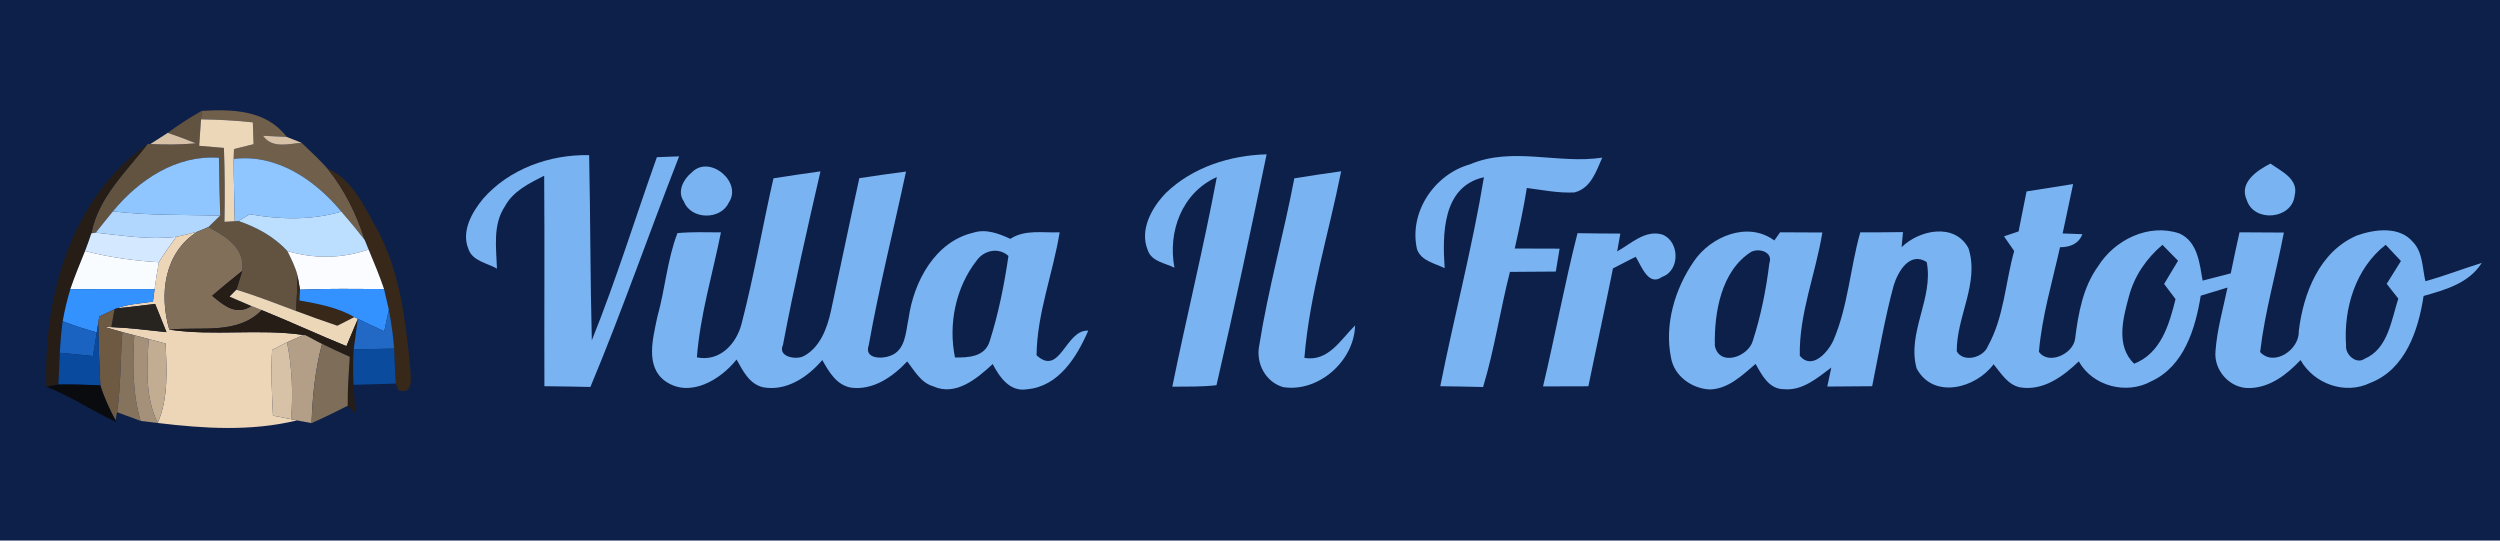 <?xml version="1.0" encoding="UTF-8" ?>
<!DOCTYPE svg PUBLIC "-//W3C//DTD SVG 1.1//EN" "http://www.w3.org/Graphics/SVG/1.1/DTD/svg11.dtd">
<svg width="370pt" height="80pt" viewBox="0 0 370 80" version="1.1" xmlns="http://www.w3.org/2000/svg">
<path fill="#0d2049" d=" M 0.00 0.00 L 370.00 0.00 L 370.00 80.00 L 0.00 80.00 L 0.00 0.00 Z" />
<path fill="#625240" d=" M 24.83 19.66 C 26.43 18.47 28.11 17.40 29.84 16.41 L 29.75 17.66 C 29.68 18.64 29.55 20.60 29.48 21.58 C 30.70 21.68 31.92 21.78 33.14 21.89 C 33.28 25.53 33.29 29.18 33.22 32.83 C 33.60 32.81 34.36 32.76 34.74 32.74 L 35.30 32.71 C 38.01 33.63 40.57 35.03 42.53 37.15 C 43.11 38.33 43.72 39.52 44.04 40.80 C 44.01 42.54 43.91 44.29 43.82 46.03 C 40.89 44.94 37.98 43.78 34.98 42.88 C 35.20 42.18 35.63 40.79 35.85 40.09 C 36.28 36.67 33.44 34.99 30.85 33.60 C 31.28 33.17 32.16 32.32 32.59 31.90 C 32.50 29.05 32.43 26.20 32.40 23.35 C 26.12 22.89 20.55 26.62 16.71 31.28 C 15.85 32.32 15.02 33.38 14.17 34.43 L 13.52 34.54 C 14.56 29.17 18.67 25.42 21.87 21.29 L 22.26 21.31 C 24.51 21.43 26.75 21.41 28.99 21.21 C 27.62 20.65 26.23 20.13 24.83 19.66 Z" />
<path fill="#705f4a" d=" M 29.84 16.41 C 34.38 16.14 39.43 16.27 42.43 20.26 C 41.55 20.22 39.79 20.13 38.91 20.09 C 40.31 22.05 42.67 21.28 44.64 21.14 C 45.92 22.39 47.26 23.57 48.43 24.91 C 50.97 28.03 52.77 31.67 53.97 35.50 C 52.86 34.07 51.71 32.67 50.52 31.31 C 46.62 26.63 40.97 22.74 34.58 23.52 C 34.60 23.16 34.62 22.42 34.63 22.06 C 35.36 21.88 36.81 21.52 37.53 21.34 C 37.49 20.26 37.46 19.18 37.42 18.11 C 34.87 17.83 32.31 17.70 29.75 17.66 L 29.84 16.41 Z" />
<path fill="#edd7b9" d=" M 29.75 17.66 C 32.31 17.70 34.87 17.83 37.42 18.11 C 37.46 19.18 37.49 20.26 37.53 21.34 C 36.81 21.52 35.36 21.88 34.63 22.06 C 34.62 22.42 34.60 23.16 34.58 23.52 C 34.59 26.60 34.69 29.67 34.74 32.74 C 34.36 32.76 33.60 32.81 33.22 32.83 C 33.29 29.18 33.28 25.53 33.14 21.89 C 31.92 21.78 30.70 21.68 29.48 21.58 C 29.55 20.60 29.68 18.64 29.75 17.66 Z" />
<path fill="#d8c2a7" d=" M 22.26 21.31 C 22.91 20.89 24.19 20.07 24.83 19.66 C 26.23 20.13 27.62 20.65 28.99 21.21 C 26.75 21.41 24.51 21.43 22.26 21.31 Z" />
<path fill="#d8c2a7" d=" M 38.91 20.09 C 39.79 20.13 41.55 20.22 42.43 20.26 C 42.98 20.48 44.09 20.92 44.64 21.14 C 42.67 21.28 40.31 22.05 38.91 20.09 Z" />
<path fill="#251d16" d=" M 6.86 57.24 C 6.41 43.92 10.48 29.29 21.87 21.29 C 18.67 25.42 14.56 29.17 13.52 34.54 C 13.23 35.42 12.92 36.29 12.59 37.15 C 11.84 39.02 11.05 40.88 10.41 42.80 C 9.94 44.35 9.56 45.94 9.28 47.54 C 9.06 49.09 8.94 50.65 8.85 52.21 C 8.78 53.78 8.74 55.35 8.65 56.91 C 8.20 57.00 7.31 57.16 6.86 57.24 Z" />
<path fill="#79b3f2" d=" M 71.49 29.42 C 75.36 24.99 81.39 22.84 87.19 22.96 C 87.39 32.10 87.35 41.24 87.59 50.37 C 91.17 41.49 94.00 32.29 97.22 23.26 C 98.04 23.23 99.69 23.17 100.51 23.14 C 96.07 34.49 92.08 46.02 87.38 57.27 C 85.11 57.21 82.84 57.19 80.57 57.16 C 80.54 46.77 80.61 36.39 80.54 26.00 C 78.34 27.13 75.94 28.27 74.72 30.55 C 72.90 33.29 73.45 36.68 73.55 39.76 C 72.11 38.92 69.93 38.66 69.32 36.84 C 68.25 34.20 69.84 31.43 71.49 29.42 Z" />
<path fill="#79b3f2" d=" M 172.54 28.57 C 176.49 24.75 182.04 22.98 187.46 22.84 C 185.10 34.25 182.66 45.66 180.04 57.01 C 177.87 57.26 175.68 57.21 173.50 57.23 C 175.61 46.87 178.14 36.60 180.09 26.21 C 174.94 28.50 172.80 34.29 173.82 39.62 C 172.41 38.91 170.44 38.73 169.86 37.01 C 168.63 33.99 170.46 30.73 172.54 28.57 Z" />
<path fill="#79b3f2" d=" M 217.56 24.32 C 223.84 21.65 230.61 24.32 237.13 23.33 C 236.24 25.36 235.45 27.88 233.01 28.48 C 230.64 28.60 228.30 28.12 225.97 27.82 C 225.49 30.83 224.85 33.81 224.18 36.78 C 226.40 36.79 228.61 36.80 230.82 36.80 C 230.68 37.65 230.40 39.34 230.26 40.19 C 228.00 40.21 225.73 40.23 223.47 40.24 C 222.03 45.89 221.18 51.68 219.50 57.28 C 217.39 57.22 215.27 57.19 213.16 57.16 C 215.21 46.83 217.91 36.62 219.62 26.23 C 213.45 27.60 213.47 34.69 213.81 39.69 C 212.34 38.95 210.37 38.65 209.72 36.90 C 208.48 31.44 212.27 25.80 217.56 24.32 Z" />
<path fill="#90c6ff" d=" M 16.71 31.28 C 20.55 26.62 26.12 22.89 32.40 23.35 C 32.43 26.20 32.50 29.05 32.59 31.90 C 27.30 31.78 21.98 31.91 16.71 31.28 Z" />
<path fill="#8fc6ff" d=" M 34.58 23.52 C 40.97 22.74 46.62 26.63 50.52 31.31 C 46.10 32.63 41.46 32.50 36.96 31.71 C 36.54 31.96 35.71 32.46 35.30 32.71 L 34.74 32.74 C 34.69 29.67 34.59 26.60 34.58 23.52 Z" />
<path fill="#372819" d=" M 48.43 24.91 C 52.24 26.59 53.94 30.66 55.87 34.06 C 59.16 40.14 59.98 47.11 60.67 53.89 C 60.67 55.21 61.52 58.69 58.94 57.72 L 58.59 56.77 C 58.45 55.05 58.42 53.32 58.33 51.59 C 58.19 49.66 57.92 47.74 57.55 45.84 C 57.37 45.08 57.02 43.54 56.84 42.78 C 56.17 40.79 55.35 38.86 54.55 36.92 C 54.41 36.56 54.12 35.85 53.97 35.50 C 52.77 31.67 50.97 28.03 48.43 24.91 Z" />
<path fill="#79b3f2" d=" M 102.38 25.52 C 105.01 22.82 109.94 26.96 107.85 30.00 C 106.64 32.61 102.25 32.53 101.21 29.81 C 100.16 28.36 101.16 26.49 102.38 25.52 Z" />
<path fill="#79b3f2" d=" M 332.53 29.63 C 331.31 27.02 334.06 25.22 336.02 24.21 C 337.63 25.35 340.23 26.48 339.61 28.94 C 339.23 32.46 333.62 32.99 332.53 29.63 Z" />
<path fill="#79b3f2" d=" M 114.47 26.39 C 116.78 26.03 119.10 25.68 121.43 25.36 C 119.47 33.89 117.51 42.44 115.88 51.04 C 115.04 52.86 117.90 53.30 118.98 52.69 C 121.39 51.40 122.43 48.54 122.98 46.02 C 124.40 39.48 125.74 32.91 127.18 26.37 C 129.48 26.02 131.78 25.69 134.09 25.39 C 132.26 33.97 130.11 42.48 128.57 51.11 C 127.87 53.12 130.50 53.14 131.70 52.68 C 134.04 51.89 134.04 49.14 134.47 47.12 C 135.22 41.73 138.35 35.78 144.04 34.44 C 145.94 33.83 147.82 34.57 149.53 35.35 C 151.70 33.92 154.39 34.49 156.83 34.38 C 155.84 40.46 153.47 46.41 153.41 52.58 C 156.92 55.81 157.70 48.72 161.06 48.94 C 159.37 52.83 156.69 57.20 152.01 57.61 C 149.46 58.05 147.94 55.82 146.92 53.88 C 144.61 56.01 141.45 58.70 138.11 57.17 C 136.28 56.64 135.36 54.89 134.27 53.49 C 132.13 55.77 129.23 57.80 125.94 57.37 C 123.79 56.98 122.68 55.02 121.70 53.29 C 119.54 55.81 116.39 57.96 112.90 57.31 C 110.87 56.81 109.95 54.86 109.01 53.21 C 106.64 56.20 102.12 58.95 98.48 56.43 C 95.42 54.22 96.66 50.01 97.28 46.92 C 98.44 42.83 98.74 38.46 100.26 34.50 C 102.40 34.30 104.55 34.38 106.70 34.39 C 105.47 40.54 103.62 46.61 103.14 52.89 C 106.51 53.58 108.99 50.92 109.76 47.89 C 111.60 40.78 112.85 33.54 114.47 26.39 Z" />
<path fill="#79b3f2" d=" M 191.56 26.39 C 193.87 26.02 196.18 25.67 198.49 25.35 C 196.66 34.55 193.81 43.60 193.05 52.97 C 196.60 53.57 198.39 50.28 200.55 48.17 C 200.43 53.39 195.18 58.10 189.93 57.30 C 187.29 56.55 185.83 53.75 186.37 51.12 C 187.68 42.80 189.99 34.67 191.56 26.39 Z" />
<path fill="#79b3f2" d=" M 299.93 28.33 C 302.22 27.96 304.52 27.59 306.82 27.24 C 306.32 29.68 305.78 32.11 305.27 34.55 C 306.00 34.57 307.46 34.63 308.19 34.66 C 307.63 36.11 306.37 36.58 304.88 36.59 C 303.74 41.72 302.21 46.81 301.76 52.06 C 303.16 54.08 306.86 52.39 307.12 50.11 C 307.59 46.39 308.26 42.54 310.51 39.42 C 312.96 35.49 318.00 33.01 322.55 34.55 C 325.26 35.76 325.54 38.99 325.99 41.53 C 327.37 41.18 328.76 40.82 330.15 40.46 C 330.56 38.43 331.00 36.40 331.45 34.38 C 333.64 34.40 335.82 34.41 338.01 34.42 C 336.90 40.32 335.19 46.13 334.50 52.10 C 336.55 54.33 340.34 51.75 340.22 49.00 C 340.89 43.39 343.29 37.20 348.86 34.84 C 351.48 33.92 355.13 33.44 357.13 35.83 C 358.60 37.38 358.50 39.67 358.96 41.62 C 361.78 40.84 364.51 39.78 367.30 38.91 C 365.41 41.92 361.90 42.90 358.69 43.80 C 357.93 48.86 356.00 54.69 350.77 56.68 C 347.06 58.47 342.47 56.81 340.48 53.29 C 338.48 55.40 336.00 57.36 332.95 57.43 C 330.06 57.54 327.63 54.85 327.89 51.99 C 328.12 48.79 329.02 45.70 329.67 42.56 C 328.34 42.96 327.02 43.36 325.71 43.76 C 324.92 48.62 323.26 54.18 318.41 56.42 C 314.73 58.46 309.73 57.18 307.66 53.48 C 305.35 55.72 302.34 57.92 298.93 57.32 C 297.11 56.92 296.15 55.22 295.05 53.91 C 292.41 57.49 286.13 59.14 283.66 54.53 C 282.19 49.21 286.22 44.11 285.15 38.78 C 282.63 37.19 280.91 40.18 280.27 42.23 C 278.94 47.14 278.09 52.17 277.08 57.16 C 274.87 57.18 272.65 57.19 270.44 57.21 C 270.59 56.51 270.88 55.10 271.03 54.40 C 268.98 55.93 266.77 57.86 264.02 57.60 C 261.82 57.61 260.75 55.51 259.83 53.86 C 257.87 55.52 255.83 57.54 253.10 57.64 C 250.41 57.54 247.78 55.67 247.31 52.94 C 246.31 48.01 247.89 42.74 250.70 38.66 C 253.21 34.98 258.68 32.69 262.60 35.59 C 262.81 35.29 263.24 34.69 263.45 34.38 C 265.53 34.40 267.62 34.41 269.71 34.41 C 268.72 40.50 266.24 46.47 266.37 52.66 C 268.18 54.82 270.53 52.15 271.34 50.38 C 273.52 45.31 273.82 39.68 275.32 34.39 C 277.42 34.39 279.53 34.38 281.64 34.35 C 281.59 34.91 281.49 36.02 281.44 36.58 C 284.06 34.01 289.29 32.93 291.33 36.73 C 293.00 41.85 289.55 46.86 289.60 52.00 C 290.55 53.70 293.56 52.97 294.21 51.22 C 296.61 46.92 296.78 41.82 298.10 37.15 C 297.72 36.61 296.97 35.53 296.59 34.98 C 297.13 34.80 298.21 34.43 298.75 34.25 C 299.15 32.28 299.54 30.30 299.93 28.33 Z" />
<path fill="#b2d7ff" d=" M 16.71 31.28 C 21.98 31.91 27.30 31.78 32.59 31.90 C 32.16 32.32 31.28 33.17 30.85 33.60 C 30.44 33.77 29.62 34.12 29.21 34.29 C 28.18 34.58 27.13 34.83 26.08 35.05 C 22.09 35.53 18.12 34.85 14.17 34.43 C 15.02 33.38 15.85 32.32 16.71 31.28 Z" />
<path fill="#bddfff" d=" M 35.30 32.71 C 35.71 32.46 36.54 31.96 36.96 31.71 C 41.46 32.50 46.10 32.63 50.52 31.31 C 51.71 32.67 52.86 34.07 53.97 35.50 C 54.12 35.85 54.41 36.56 54.55 36.92 C 50.64 38.28 46.50 38.34 42.53 37.15 C 40.57 35.03 38.01 33.63 35.30 32.71 Z" />
<path fill="#d4e9ff" d=" M 13.52 34.54 L 14.17 34.43 C 18.12 34.85 22.09 35.53 26.08 35.05 C 25.20 36.29 24.30 37.52 23.51 38.81 C 19.83 38.59 16.16 38.08 12.59 37.15 C 12.92 36.29 13.23 35.42 13.52 34.54 Z" />
<path fill="#edd5b8" d=" M 26.08 35.05 C 27.13 34.83 28.18 34.58 29.21 34.29 C 24.29 37.39 23.53 43.59 25.06 48.79 C 31.65 49.77 38.34 48.61 44.93 49.58 C 44.32 49.85 43.09 50.39 42.48 50.66 C 41.93 50.94 40.82 51.51 40.27 51.79 C 40.09 55.03 40.24 58.27 40.40 61.51 C 41.07 61.64 42.41 61.91 43.08 62.04 L 43.95 62.22 C 37.16 63.87 30.20 63.43 23.34 62.60 C 24.95 58.88 24.67 54.80 24.52 50.85 C 23.89 50.69 22.64 50.35 22.01 50.18 C 21.47 50.04 20.40 49.75 19.87 49.61 C 19.43 49.50 18.55 49.26 18.11 49.15 C 17.20 48.90 16.30 48.64 15.40 48.36 L 16.47 48.41 C 19.20 48.53 21.92 48.86 24.64 49.16 C 24.08 47.77 23.51 46.38 22.96 44.98 C 21.07 45.20 19.18 45.47 17.28 45.63 C 18.99 44.98 20.85 44.91 22.64 44.64 C 22.70 44.17 22.82 43.24 22.88 42.78 C 23.06 41.45 23.27 40.13 23.51 38.81 C 24.30 37.52 25.20 36.29 26.08 35.05 Z" />
<path fill="#816f5a" d=" M 29.21 34.29 C 29.62 34.12 30.44 33.77 30.85 33.60 C 33.44 34.99 36.28 36.67 35.85 40.09 C 34.35 41.29 32.86 42.51 31.40 43.77 C 33.09 45.20 34.95 46.77 37.21 45.29 C 37.59 45.44 38.36 45.75 38.74 45.90 C 35.13 49.61 29.67 48.29 25.06 48.79 C 23.53 43.59 24.29 37.39 29.21 34.29 Z" />
<path fill="#79b3f2" d=" M 228.37 57.19 C 230.16 49.65 231.56 42.02 233.47 34.51 C 235.58 34.55 237.69 34.56 239.81 34.57 C 239.69 35.23 239.46 36.55 239.34 37.21 C 241.39 36.07 243.48 33.97 246.02 34.71 C 248.61 35.72 248.68 40.07 245.98 40.98 C 243.96 42.48 242.89 39.26 242.08 38.00 C 240.96 38.56 239.84 39.14 238.72 39.72 C 237.56 45.54 236.27 51.35 235.08 57.17 C 232.84 57.18 230.60 57.19 228.37 57.19 Z" />
<path fill="#f9fcff" d=" M 12.59 37.15 C 16.16 38.08 19.83 38.59 23.51 38.81 C 23.27 40.13 23.06 41.45 22.88 42.78 C 18.72 42.77 14.57 42.78 10.41 42.80 C 11.05 40.88 11.84 39.02 12.59 37.15 Z" />
<path fill="#fafcff" d=" M 42.53 37.15 C 46.50 38.34 50.64 38.28 54.55 36.92 C 55.35 38.86 56.17 40.79 56.84 42.78 C 52.69 42.77 48.54 42.69 44.40 42.87 C 44.31 42.35 44.13 41.32 44.04 40.80 C 43.72 39.52 43.11 38.33 42.53 37.15 Z" />
<path fill="#0d2049" d=" M 144.56 38.54 C 145.65 37.02 147.81 36.57 149.25 37.88 C 148.63 42.16 147.77 46.43 146.46 50.55 C 145.73 52.82 143.33 52.93 141.34 52.91 C 140.32 47.98 141.44 42.52 144.56 38.54 Z" />
<path fill="#0d2049" d=" M 259.20 37.26 C 260.39 36.69 262.46 37.30 261.86 38.98 C 261.39 42.86 260.61 46.74 259.41 50.46 C 258.72 52.84 254.46 54.31 253.80 51.19 C 253.68 46.29 254.73 40.06 259.20 37.26 Z" />
<path fill="#0d2049" d=" M 315.08 43.88 C 315.87 40.86 317.67 38.24 320.04 36.24 C 320.81 37.02 321.58 37.80 322.35 38.59 C 321.66 39.73 320.97 40.88 320.29 42.02 C 320.71 42.58 321.56 43.71 321.98 44.27 C 321.04 48.03 319.83 52.27 315.85 53.83 C 313.11 51.19 314.20 47.10 315.08 43.88 Z" />
<path fill="#0d2049" d=" M 347.22 51.14 C 346.83 45.67 348.62 39.70 353.08 36.23 C 353.84 37.02 354.59 37.82 355.34 38.63 C 354.63 39.75 353.93 40.88 353.23 42.01 C 353.66 42.55 354.52 43.65 354.95 44.20 C 353.92 47.36 353.43 51.62 349.98 53.09 C 348.72 53.99 347.07 52.46 347.22 51.14 Z" />
<path fill="#251d16" d=" M 31.40 43.77 C 32.86 42.51 34.35 41.29 35.85 40.09 C 35.63 40.79 35.20 42.18 34.98 42.88 C 34.73 43.14 34.23 43.65 33.98 43.90 C 34.79 44.25 36.40 44.95 37.21 45.29 C 34.95 46.77 33.09 45.20 31.40 43.77 Z" />
<path fill="#372819" d=" M 44.04 40.80 C 44.13 41.32 44.31 42.35 44.40 42.87 L 44.31 44.47 C 47.10 44.97 49.95 45.48 52.44 46.93 C 51.81 47.25 50.55 47.89 49.92 48.21 C 47.88 47.51 45.84 46.80 43.82 46.03 C 43.91 44.29 44.01 42.54 44.04 40.80 Z" />
<path fill="#3392fe" d=" M 10.41 42.80 C 14.57 42.78 18.72 42.77 22.88 42.78 C 22.82 43.24 22.70 44.17 22.64 44.64 C 20.85 44.91 18.99 44.98 17.28 45.63 L 16.94 45.77 C 16.37 46.04 15.25 46.57 14.69 46.84 L 14.54 47.79 C 14.49 48.14 14.38 48.85 14.32 49.20 C 12.62 48.71 10.92 48.20 9.28 47.54 C 9.56 45.94 9.94 44.35 10.41 42.80 Z" />
<path fill="#edd7b9" d=" M 33.98 43.90 C 34.23 43.65 34.73 43.14 34.98 42.88 C 37.98 43.78 40.89 44.94 43.82 46.03 C 45.84 46.80 47.88 47.51 49.92 48.21 C 50.55 47.89 51.81 47.25 52.44 46.93 C 52.57 46.99 52.84 47.12 52.97 47.19 C 52.39 48.53 51.83 49.88 51.27 51.23 C 47.07 49.52 42.95 47.60 38.74 45.90 C 38.36 45.75 37.59 45.44 37.21 45.29 C 36.40 44.95 34.79 44.25 33.98 43.90 Z" />
<path fill="#3392ff" d=" M 44.40 42.87 C 48.54 42.69 52.69 42.77 56.84 42.78 C 57.02 43.54 57.37 45.08 57.55 45.84 C 57.38 46.64 57.04 48.24 56.87 49.03 C 55.55 48.44 54.26 47.81 52.97 47.19 C 52.84 47.12 52.57 46.99 52.44 46.93 C 49.95 45.48 47.10 44.97 44.31 44.47 L 44.40 42.87 Z" />
<path fill="#27231f" d=" M 17.28 45.63 C 19.18 45.47 21.07 45.20 22.96 44.98 C 23.51 46.38 24.08 47.77 24.64 49.16 C 21.92 48.86 19.20 48.53 16.47 48.41 C 16.58 47.75 16.82 46.43 16.94 45.77 L 17.28 45.63 Z" />
<path fill="#6e5a43" d=" M 14.69 46.84 C 15.25 46.57 16.37 46.04 16.94 45.77 C 16.82 46.43 16.58 47.75 16.47 48.41 L 15.40 48.36 C 16.30 48.64 17.20 48.90 18.11 49.15 C 17.81 53.10 17.90 57.08 17.33 61.00 L 17.08 62.20 C 16.20 60.54 15.40 58.83 14.85 57.03 C 14.69 53.95 14.59 50.87 14.54 47.79 L 14.69 46.84 Z" />
<path fill="#251d16" d=" M 25.06 48.79 C 29.67 48.29 35.13 49.61 38.74 45.90 C 42.95 47.60 47.07 49.52 51.27 51.23 C 51.83 49.88 52.39 48.53 52.97 47.19 C 52.75 48.69 52.54 50.21 52.35 51.72 C 52.23 53.46 52.23 55.21 52.33 56.95 C 52.39 58.01 52.53 60.13 52.60 61.19 L 51.46 60.05 C 51.43 57.63 51.61 55.22 51.76 52.81 C 50.38 52.19 49.01 51.56 47.66 50.90 C 46.83 50.50 46.04 50.02 45.21 49.62 L 44.93 49.58 C 38.34 48.61 31.65 49.77 25.06 48.79 Z" />
<path fill="#2169c5" d=" M 57.55 45.84 C 57.92 47.74 58.19 49.66 58.33 51.59 C 56.34 51.63 54.34 51.67 52.35 51.72 C 52.54 50.21 52.75 48.69 52.97 47.19 C 54.26 47.81 55.55 48.44 56.87 49.03 C 57.04 48.24 57.38 46.64 57.55 45.84 Z" />
<path fill="#1b63c1" d=" M 8.85 52.21 C 8.94 50.65 9.06 49.09 9.28 47.54 C 10.92 48.20 12.62 48.71 14.32 49.20 C 14.14 50.36 13.95 51.53 13.76 52.69 C 12.13 52.53 10.49 52.37 8.85 52.21 Z" />
<path fill="#094a9e" d=" M 14.32 49.20 C 14.38 48.85 14.49 48.14 14.54 47.79 C 14.59 50.87 14.69 53.95 14.85 57.03 C 12.79 56.95 10.72 56.87 8.65 56.91 C 8.74 55.35 8.78 53.78 8.85 52.21 C 10.49 52.37 12.13 52.53 13.76 52.69 C 13.95 51.53 14.14 50.36 14.32 49.20 Z" />
<path fill="#85735e" d=" M 18.11 49.15 C 18.55 49.26 19.43 49.50 19.87 49.61 C 19.64 53.86 19.59 58.19 20.82 62.30 C 19.66 61.87 18.49 61.44 17.33 61.00 C 17.90 57.08 17.81 53.10 18.11 49.15 Z" />
<path fill="#a5917a" d=" M 19.87 49.61 C 20.40 49.75 21.47 50.04 22.01 50.18 C 21.74 54.36 21.45 58.72 23.34 62.60 C 22.71 62.52 21.45 62.37 20.82 62.30 C 19.59 58.19 19.64 53.86 19.87 49.61 Z" />
<path fill="#c2ac92" d=" M 22.01 50.18 C 22.64 50.35 23.89 50.69 24.52 50.85 C 24.67 54.80 24.95 58.88 23.34 62.60 C 21.45 58.72 21.74 54.36 22.01 50.18 Z" />
<path fill="#b39f87" d=" M 44.93 49.58 L 45.21 49.62 C 46.04 50.02 46.83 50.50 47.66 50.90 C 46.64 54.73 46.24 58.67 46.11 62.62 C 45.57 62.52 44.49 62.32 43.95 62.22 L 43.08 62.04 C 43.38 58.24 43.24 54.41 42.48 50.66 C 43.09 50.39 44.32 49.85 44.93 49.58 Z" />
<path fill="#d8c2a7" d=" M 40.27 51.79 C 40.82 51.51 41.93 50.94 42.48 50.66 C 43.24 54.41 43.38 58.24 43.08 62.04 C 42.41 61.91 41.07 61.64 40.40 61.51 C 40.24 58.27 40.09 55.03 40.27 51.79 Z" />
<path fill="#0a4b9e" d=" M 52.35 51.72 C 54.34 51.67 56.34 51.63 58.33 51.59 C 58.42 53.32 58.45 55.05 58.59 56.77 C 56.50 56.83 54.41 56.89 52.33 56.95 C 52.23 55.21 52.23 53.46 52.35 51.72 Z" />
<path fill="#7e6d58" d=" M 47.66 50.90 C 49.01 51.56 50.38 52.19 51.76 52.81 C 51.61 55.22 51.43 57.63 51.46 60.05 C 49.70 60.95 47.92 61.82 46.11 62.62 C 46.24 58.67 46.64 54.73 47.66 50.90 Z" />
<path fill="#090b0f" d=" M 6.86 57.24 C 7.31 57.16 8.20 57.00 8.65 56.91 C 10.72 56.87 12.79 56.95 14.85 57.03 C 15.40 58.83 16.20 60.54 17.08 62.20 L 17.23 62.49 C 13.72 60.84 10.48 58.65 6.86 57.24 Z" />
</svg>
